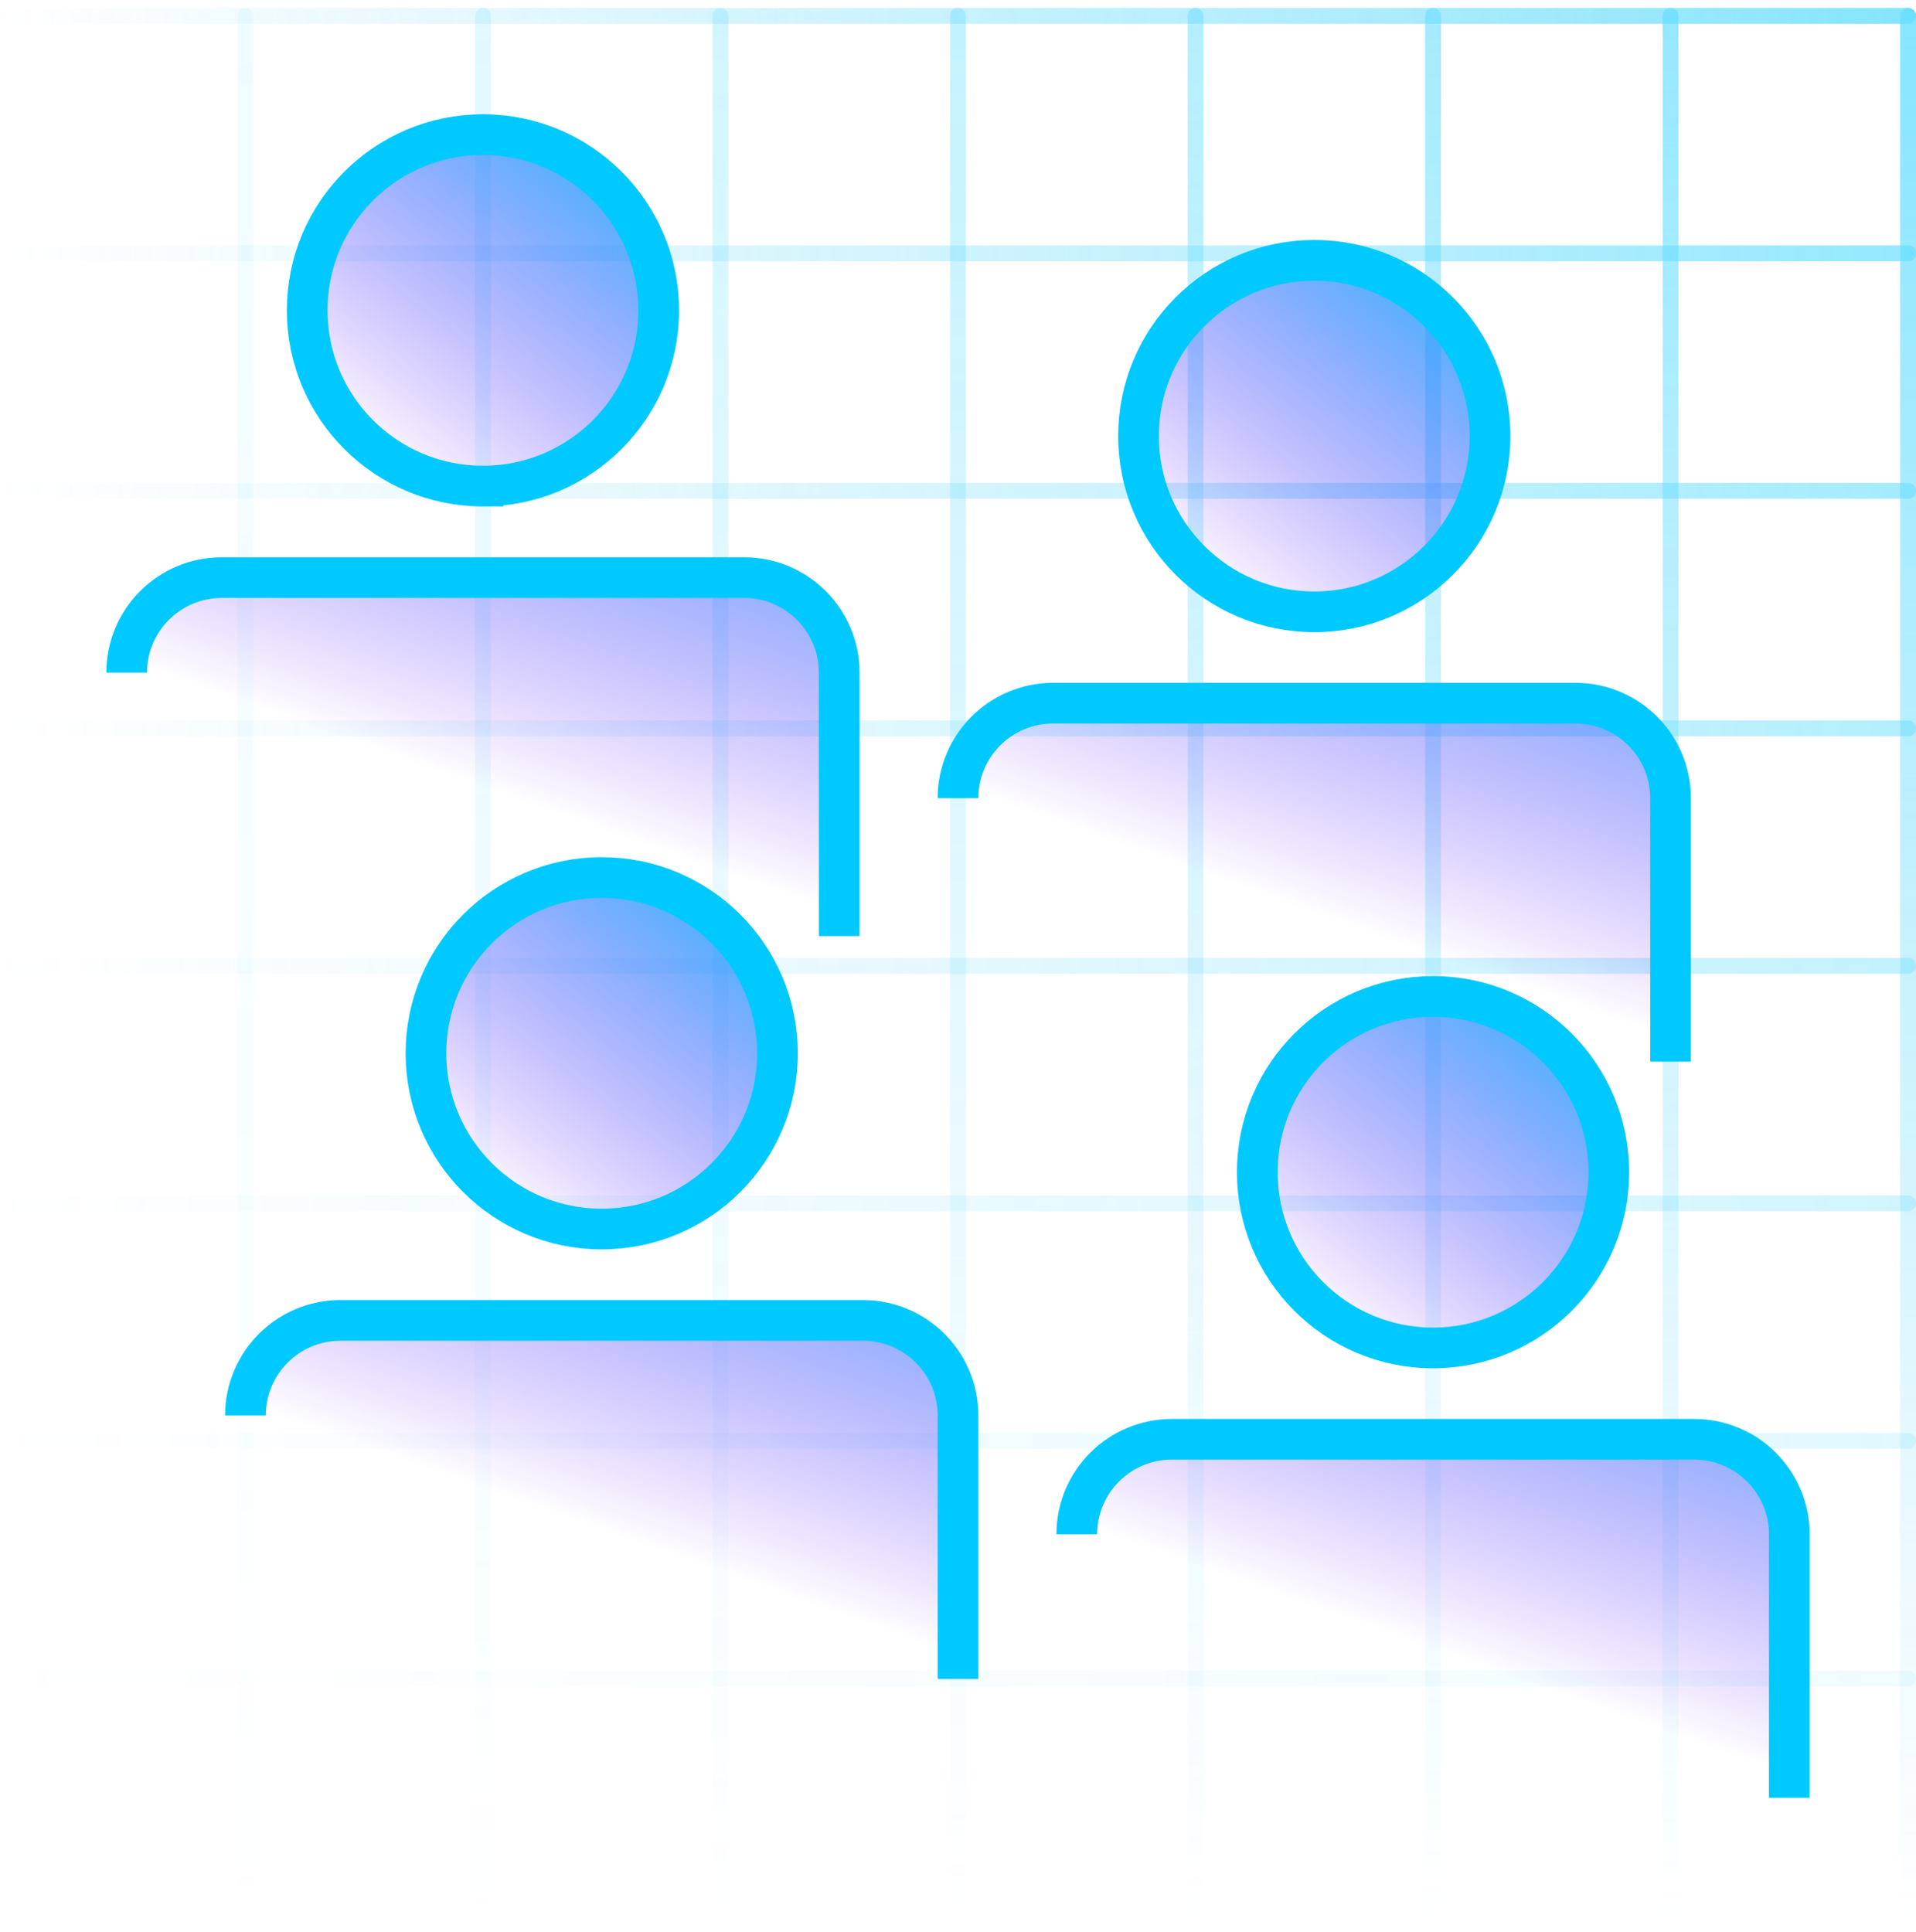 <svg width="121" height="122" fill="none" xmlns="http://www.w3.org/2000/svg"><g opacity=".6" stroke-linecap="round" stroke-linejoin="round"><path d="M15.5 1v120" stroke="url(#a)" stroke-opacity=".1"/><path d="M120.5 106H.5" stroke="url(#b)" stroke-opacity=".1"/><path d="M30.5 1v120" stroke="url(#c)" stroke-opacity=".2"/><path d="M120.5 91H.5" stroke="url(#d)" stroke-opacity=".2"/><path d="M45.5 1v120" stroke="url(#e)" stroke-opacity=".3"/><path d="M120.5 76H.5" stroke="url(#f)" stroke-opacity=".3"/><path d="M60.5 1v120" stroke="url(#g)" stroke-opacity=".4"/><path d="M120.5 61H.5" stroke="url(#h)" stroke-opacity=".4"/><path d="M75.5 1v120" stroke="url(#i)" stroke-opacity=".5"/><path d="M120.5 46H.5" stroke="url(#j)" stroke-opacity=".5"/><path d="M90.5 1v120" stroke="url(#k)" stroke-opacity=".6"/><path d="M120.5 31H.5" stroke="url(#l)" stroke-opacity=".6"/><path d="M105.5 1v120" stroke="url(#m)" stroke-opacity=".7"/><path d="M120.5 16H.5" stroke="url(#n)" stroke-opacity=".7"/><path d="M120.5 1v120" stroke="url(#o)" stroke-opacity=".8"/><path d="M120.5 1H.5" stroke="url(#p)" stroke-opacity=".8"/></g><path d="M38 77.62c6.13 0 11.1-4.97 11.1-11.1s-4.97-11.1-11.1-11.1-11.1 4.97-11.1 11.1 4.97 11.1 11.1 11.1Z" fill="url(#q)" stroke="#00C9FF" stroke-width="2.57" stroke-miterlimit="10"/><path d="M15.5 89.39c0-3.31 2.69-6 6-6h33c3.31 0 6 2.69 6 6v16.64" fill="url(#r)"/><path d="M15.5 89.39c0-3.31 2.69-6 6-6h33c3.31 0 6 2.69 6 6v16.64" stroke="#00C9FF" stroke-width="2.57" stroke-miterlimit="10"/><path d="M30.5 30.7c6.13 0 11.1-4.97 11.1-11.1S36.63 8.5 30.5 8.5s-11.1 4.97-11.1 11.1 4.97 11.1 11.1 11.1Z" fill="url(#s)" stroke="#00C9FF" stroke-width="2.57" stroke-miterlimit="10"/><path d="M8 42.48c0-3.31 2.69-6 6-6h33c3.31 0 6 2.69 6 6v16.64" fill="url(#t)"/><path d="M8 42.48c0-3.31 2.69-6 6-6h33c3.31 0 6 2.69 6 6v16.64" stroke="#00C9FF" stroke-width="2.57" stroke-miterlimit="10"/><path d="M90.5 85.13c6.13 0 11.1-4.97 11.1-11.1s-4.97-11.1-11.1-11.1-11.1 4.97-11.1 11.1 4.97 11.1 11.1 11.1Z" fill="url(#u)" stroke="#00C9FF" stroke-width="2.57" stroke-miterlimit="10"/><path d="M68 96.9c0-3.31 2.69-6 6-6h33c3.31 0 6 2.69 6 6v16.639" fill="url(#v)"/><path d="M68 96.9c0-3.31 2.69-6 6-6h33c3.31 0 6 2.69 6 6v16.639" stroke="#00C9FF" stroke-width="2.57" stroke-miterlimit="10"/><path d="M83 38.64c6.13 0 11.1-4.97 11.1-11.1s-4.97-11.1-11.1-11.1-11.1 4.97-11.1 11.1 4.97 11.1 11.1 11.1Z" fill="url(#w)" stroke="#00C9FF" stroke-width="2.57" stroke-miterlimit="10"/><path d="M60.5 50.41c0-3.31 2.69-6 6-6h33c3.31 0 6 2.69 6 6v16.64" fill="url(#x)"/><path d="M60.5 50.41c0-3.31 2.69-6 6-6h33c3.31 0 6 2.69 6 6v16.64" stroke="#00C9FF" stroke-width="2.57" stroke-miterlimit="10"/><defs><linearGradient id="a" x1="14.496" y1="121.5" x2="14.496" y2=".5" gradientUnits="userSpaceOnUse"><stop stop-color="#31C5F4" stop-opacity="0"/><stop offset="1" stop-color="#00C9FF"/></linearGradient><linearGradient id="b" x1="0" y1="107.004" x2="121" y2="107.004" gradientUnits="userSpaceOnUse"><stop stop-color="#31C5F4" stop-opacity="0"/><stop offset="1" stop-color="#00C9FF"/></linearGradient><linearGradient id="c" x1="29.496" y1="121.5" x2="29.496" y2=".5" gradientUnits="userSpaceOnUse"><stop stop-color="#31C5F4" stop-opacity="0"/><stop offset="1" stop-color="#00C9FF"/></linearGradient><linearGradient id="d" x1="0" y1="92.004" x2="121" y2="92.004" gradientUnits="userSpaceOnUse"><stop stop-color="#31C5F4" stop-opacity="0"/><stop offset="1" stop-color="#00C9FF"/></linearGradient><linearGradient id="e" x1="44.496" y1="121.5" x2="44.496" y2=".5" gradientUnits="userSpaceOnUse"><stop stop-color="#31C5F4" stop-opacity="0"/><stop offset="1" stop-color="#00C9FF"/></linearGradient><linearGradient id="f" x1="0" y1="77.004" x2="121" y2="77.004" gradientUnits="userSpaceOnUse"><stop stop-color="#31C5F4" stop-opacity="0"/><stop offset="1" stop-color="#00C9FF"/></linearGradient><linearGradient id="g" x1="59.496" y1="121.5" x2="59.496" y2=".5" gradientUnits="userSpaceOnUse"><stop stop-color="#31C5F4" stop-opacity="0"/><stop offset="1" stop-color="#00C9FF"/></linearGradient><linearGradient id="h" x1="0" y1="62.004" x2="121" y2="62.004" gradientUnits="userSpaceOnUse"><stop stop-color="#31C5F4" stop-opacity="0"/><stop offset="1" stop-color="#00C9FF"/></linearGradient><linearGradient id="i" x1="74.496" y1="121.5" x2="74.496" y2=".5" gradientUnits="userSpaceOnUse"><stop stop-color="#31C5F4" stop-opacity="0"/><stop offset="1" stop-color="#00C9FF"/></linearGradient><linearGradient id="j" x1="0" y1="47.004" x2="121" y2="47.004" gradientUnits="userSpaceOnUse"><stop stop-color="#31C5F4" stop-opacity="0"/><stop offset="1" stop-color="#00C9FF"/></linearGradient><linearGradient id="k" x1="89.496" y1="121.5" x2="89.496" y2=".5" gradientUnits="userSpaceOnUse"><stop stop-color="#31C5F4" stop-opacity="0"/><stop offset="1" stop-color="#00C9FF"/></linearGradient><linearGradient id="l" x1="0" y1="32.004" x2="121" y2="32.004" gradientUnits="userSpaceOnUse"><stop stop-color="#31C5F4" stop-opacity="0"/><stop offset="1" stop-color="#00C9FF"/></linearGradient><linearGradient id="m" x1="104.496" y1="121.5" x2="104.496" y2=".5" gradientUnits="userSpaceOnUse"><stop stop-color="#31C5F4" stop-opacity="0"/><stop offset="1" stop-color="#00C9FF"/></linearGradient><linearGradient id="n" x1="0" y1="17.004" x2="121" y2="17.004" gradientUnits="userSpaceOnUse"><stop stop-color="#31C5F4" stop-opacity="0"/><stop offset="1" stop-color="#00C9FF"/></linearGradient><linearGradient id="o" x1="119.496" y1="121.5" x2="119.496" y2=".5" gradientUnits="userSpaceOnUse"><stop stop-color="#31C5F4" stop-opacity="0"/><stop offset="1" stop-color="#00C9FF"/></linearGradient><linearGradient id="p" x1="0" y1="2.004" x2="121" y2="2.004" gradientUnits="userSpaceOnUse"><stop stop-color="#31C5F4" stop-opacity="0"/><stop offset="1" stop-color="#00C9FF"/></linearGradient><linearGradient id="q" x1="30.8" y1="75.8" x2="49.27" y2="51.99" gradientUnits="userSpaceOnUse"><stop stop-color="#6800FF" stop-opacity="0"/><stop offset="1" stop-color="#00C9FF"/></linearGradient><linearGradient id="r" x1="38.15" y1="96.76" x2="49.83" y2="63.75" gradientUnits="userSpaceOnUse"><stop stop-color="#6800FF" stop-opacity="0"/><stop offset="1" stop-color="#00C9FF"/></linearGradient><linearGradient id="s" x1="23.3" y1="28.88" x2="41.78" y2="5.07" gradientUnits="userSpaceOnUse"><stop stop-color="#6800FF" stop-opacity="0"/><stop offset="1" stop-color="#00C9FF"/></linearGradient><linearGradient id="t" x1="30.65" y1="49.85" x2="42.34" y2="16.831" gradientUnits="userSpaceOnUse"><stop stop-color="#6800FF" stop-opacity="0"/><stop offset="1" stop-color="#00C9FF"/></linearGradient><linearGradient id="u" x1="83.3" y1="83.31" x2="101.78" y2="59.5" gradientUnits="userSpaceOnUse"><stop stop-color="#6800FF" stop-opacity="0"/><stop offset="1" stop-color="#00C9FF"/></linearGradient><linearGradient id="v" x1="90.65" y1="104.279" x2="102.34" y2="71.259" gradientUnits="userSpaceOnUse"><stop stop-color="#6800FF" stop-opacity="0"/><stop offset="1" stop-color="#00C9FF"/></linearGradient><linearGradient id="w" x1="75.8" y1="36.82" x2="94.28" y2="13.01" gradientUnits="userSpaceOnUse"><stop stop-color="#6800FF" stop-opacity="0"/><stop offset="1" stop-color="#00C9FF"/></linearGradient><linearGradient id="x" x1="83.15" y1="57.78" x2="94.84" y2="24.77" gradientUnits="userSpaceOnUse"><stop stop-color="#6800FF" stop-opacity="0"/><stop offset="1" stop-color="#00C9FF"/></linearGradient></defs></svg>